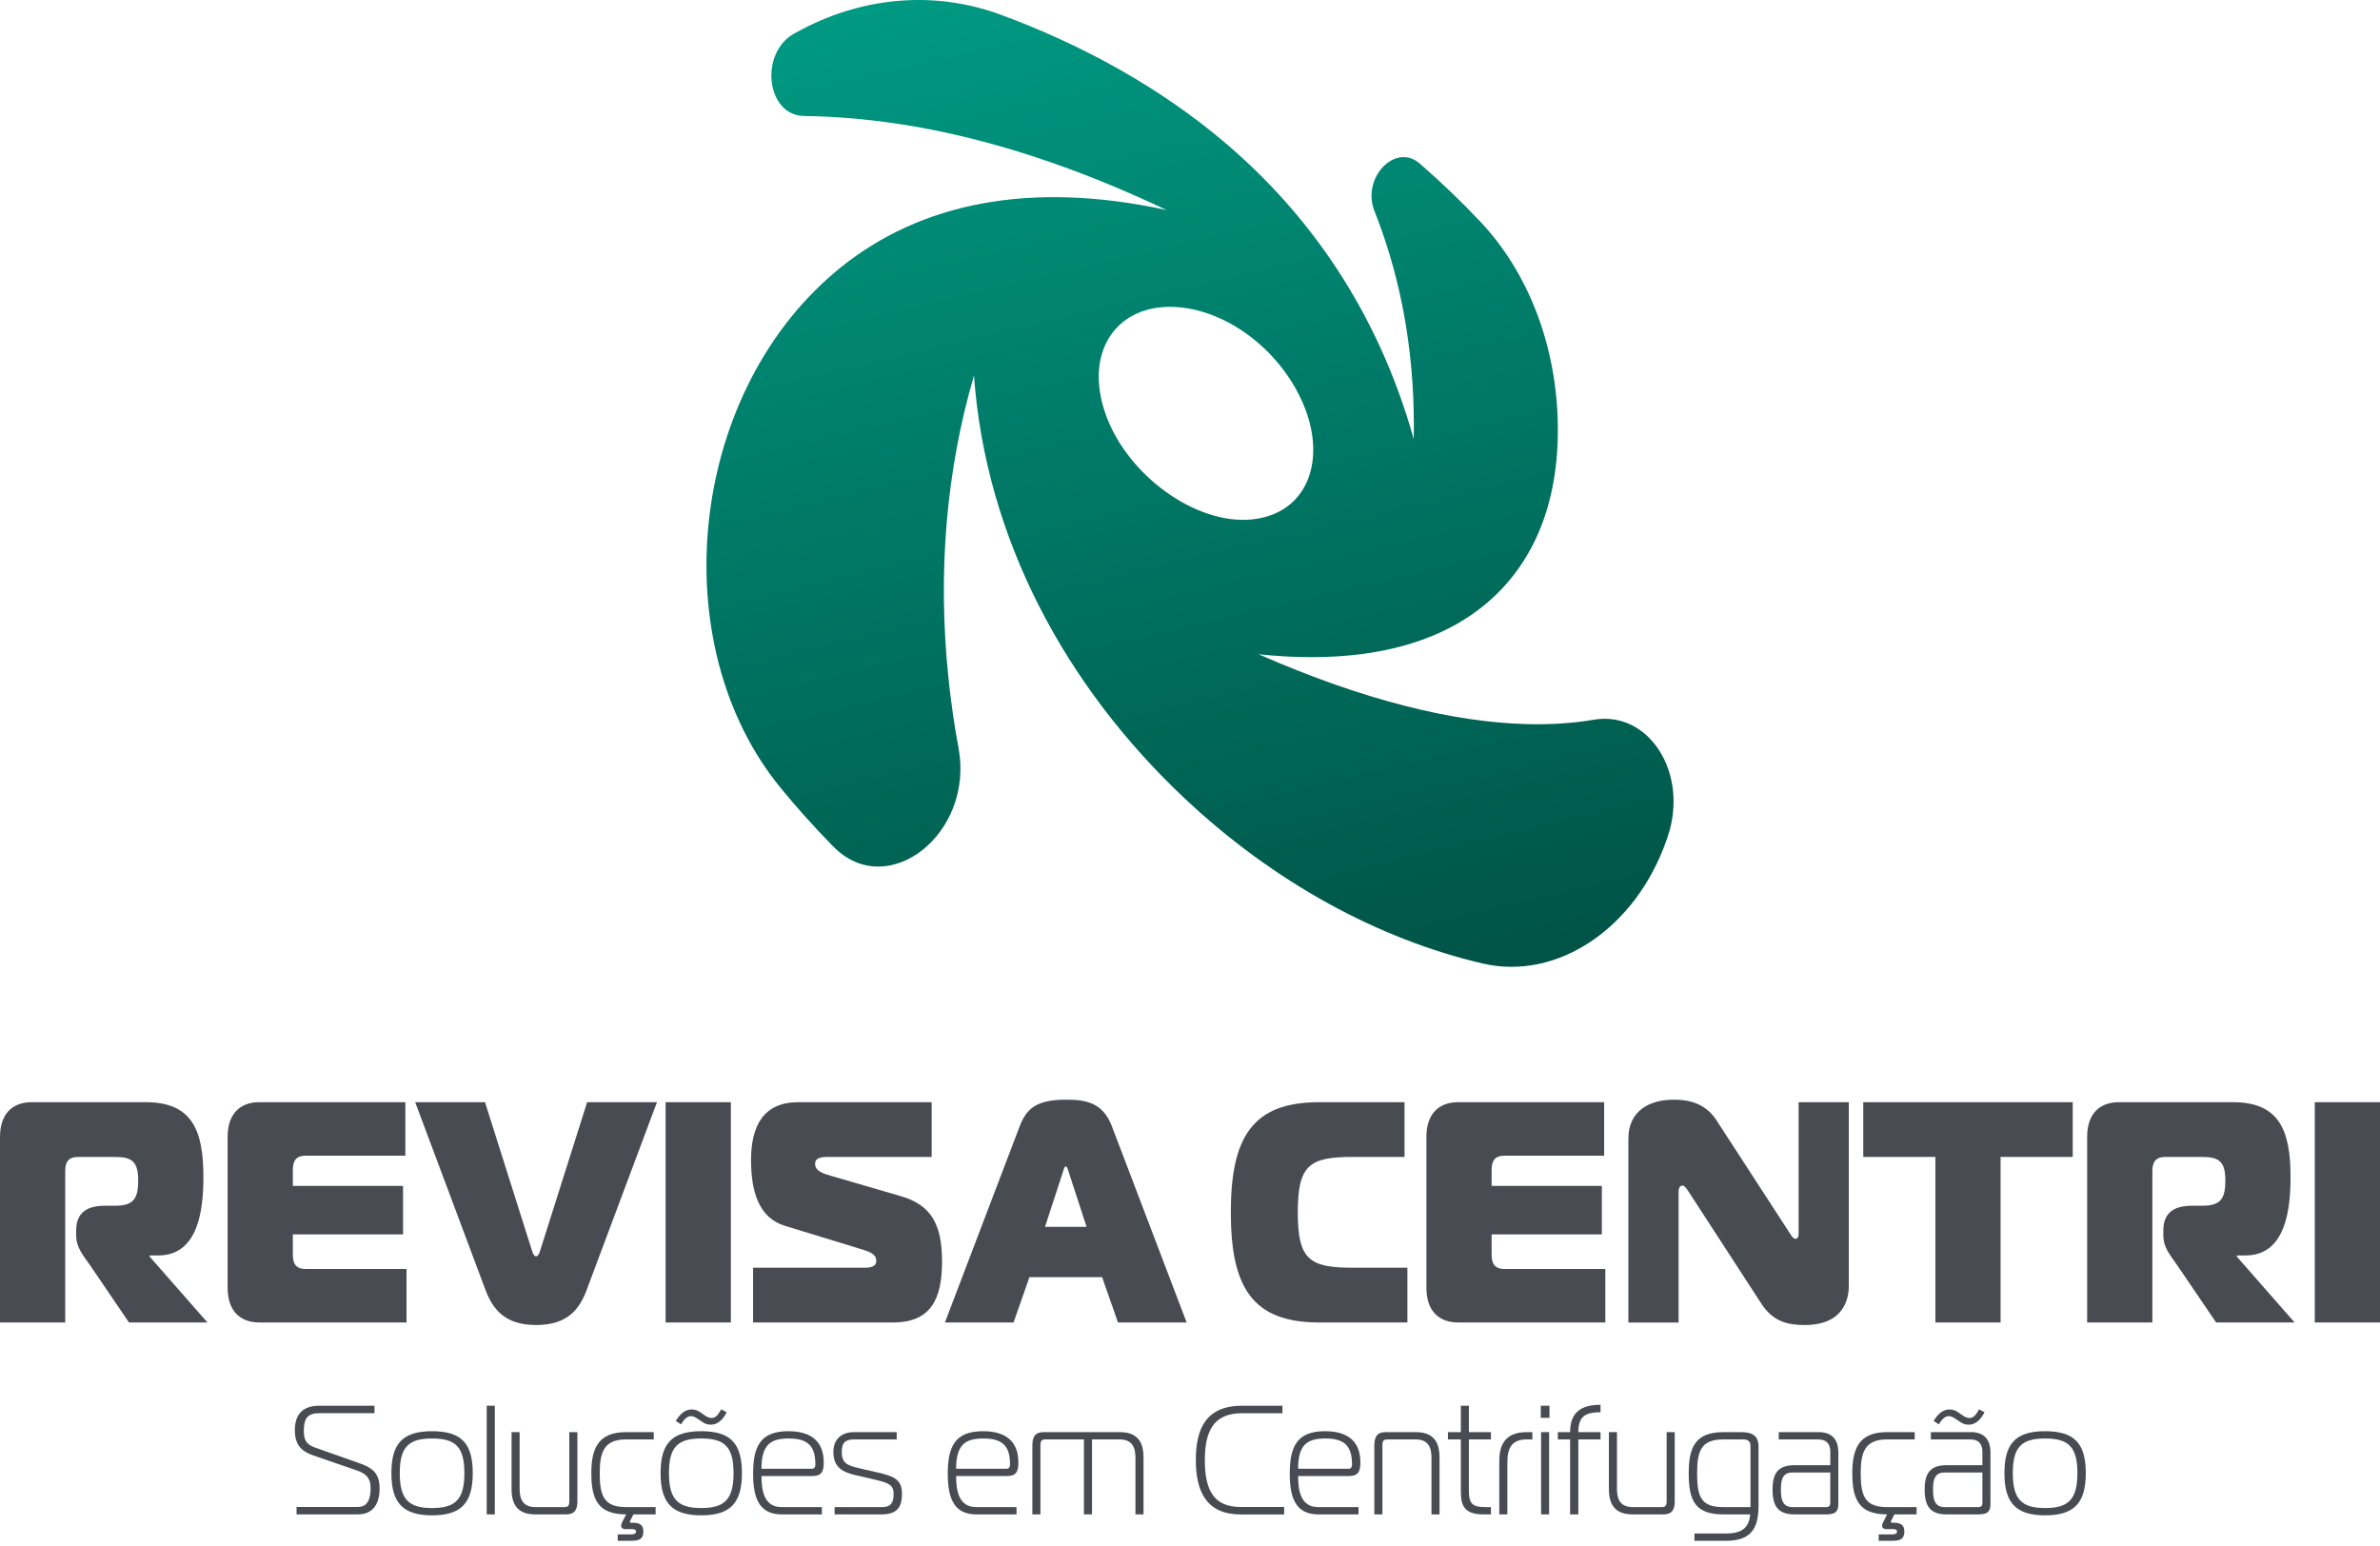 <?xml version="1.0" encoding="UTF-8"?> <svg xmlns="http://www.w3.org/2000/svg" width="137" height="89" viewBox="0 0 137 89" fill="none"><path fill-rule="evenodd" clip-rule="evenodd" d="M75.011 23.236C76.402 26.477 75.267 29.588 72.046 29.902C68.825 30.217 64.864 27.34 63.636 23.822C62.409 20.303 64.212 17.699 67.269 17.664C70.327 17.628 73.621 19.995 75.011 23.236ZM88.407 31.011C86.235 35.634 81.19 38.574 72.454 37.664C78.545 40.337 83.715 41.582 87.919 41.684C89.305 41.718 90.579 41.629 91.747 41.43C94.922 40.89 97.233 44.509 95.996 48.167C95.987 48.195 95.978 48.223 95.967 48.251C95.957 48.282 95.946 48.312 95.936 48.341C94.166 53.437 89.645 56.465 85.353 55.465C79.434 54.087 73.366 50.848 68.121 45.893C61.375 39.519 56.743 31.045 56.065 21.617C54.447 27.159 53.981 32.995 54.585 38.928C54.726 40.315 54.924 41.697 55.178 43.073C56.086 47.989 51.099 51.911 47.98 48.741C47.943 48.705 47.907 48.667 47.871 48.63C46.839 47.576 45.855 46.478 44.928 45.345C38.188 37.109 39.594 22.808 48.071 15.662C48.178 15.571 48.287 15.482 48.395 15.394C52.961 11.721 59.211 10.368 67.147 12.089C61.989 9.638 57.212 8.093 52.781 7.306C50.553 6.912 48.385 6.705 46.283 6.677C44.112 6.647 43.684 3.061 45.721 1.928C45.745 1.914 45.768 1.902 45.792 1.889C45.915 1.821 46.039 1.754 46.165 1.689C49.874 -0.251 53.941 -0.505 57.615 0.85C62.358 2.598 66.776 5.054 70.447 8.155C75.311 12.262 79.302 17.873 81.38 25.276C81.466 20.757 80.773 16.793 79.553 13.315C79.414 12.92 79.269 12.53 79.116 12.143C78.364 10.244 80.315 8.193 81.72 9.411C81.742 9.43 81.764 9.45 81.787 9.468C82.964 10.492 84.109 11.591 85.209 12.755C87.872 15.575 89.5 19.605 89.662 24.035C89.753 26.587 89.367 28.968 88.407 31.011Z" fill="url(#paint0_linear_136_54)"></path><path d="M0.001 65.44C0.001 64.172 0.665 63.447 1.828 63.447H8.388C11.045 63.447 11.709 65.041 11.709 67.759C11.709 69.571 11.444 72.269 9.118 72.269H8.619V72.341L11.941 76.127H7.424L5.181 72.83C4.799 72.268 4.384 71.834 4.384 71.109V70.838C4.384 69.75 5.065 69.407 6.062 69.407H6.627C7.623 69.407 7.955 69.062 7.955 67.976C7.955 66.889 7.623 66.599 6.627 66.599H4.485C3.986 66.599 3.754 66.853 3.754 67.396V76.128H0V65.44H0.001Z" fill="#484C52"></path><path d="M23.334 66.527H17.588C17.09 66.527 16.857 66.781 16.857 67.324V68.266H23.201V71.056H16.857V72.252C16.857 72.795 17.09 73.049 17.588 73.049H23.4V76.128H14.93C13.767 76.128 13.103 75.404 13.103 74.136V65.44C13.103 64.172 13.767 63.447 14.93 63.447H23.333V66.527H23.334Z" fill="#484C52"></path><path d="M30.642 72.052C30.709 72.269 30.808 72.324 30.858 72.324C30.908 72.324 31.007 72.269 31.074 72.052L33.798 63.447H37.817L33.781 74.227C33.367 75.349 32.686 76.274 30.858 76.274C29.03 76.274 28.35 75.332 27.935 74.227L23.899 63.447H27.918L30.642 72.052Z" fill="#484C52"></path><path d="M38.315 76.128V63.447H42.069V76.128H38.315Z" fill="#484C52"></path><path d="M43.348 72.976H49.792C50.34 72.976 50.44 72.777 50.44 72.578C50.44 72.197 50.074 72.07 49.692 71.944L45.191 70.567C43.68 70.114 43.232 68.592 43.232 66.781C43.232 64.788 43.963 63.447 45.956 63.447H53.628V66.599H47.716C47.384 66.599 46.919 66.599 46.919 66.998C46.919 67.433 47.45 67.578 47.898 67.704L51.818 68.846C53.595 69.353 54.227 70.458 54.227 72.632C54.227 74.805 53.562 76.128 51.404 76.128H43.349V72.976H43.348Z" fill="#484C52"></path><path d="M58.693 64.843C59.059 63.901 59.557 63.303 61.35 63.303C62.446 63.303 63.476 63.43 64.007 64.843L68.308 76.129H64.355L63.441 73.52H59.257L58.343 76.129H54.392L58.693 64.843ZM60.154 70.621H62.546L61.5 67.415C61.466 67.288 61.416 67.144 61.35 67.144C61.283 67.144 61.234 67.289 61.201 67.415L60.154 70.621Z" fill="#484C52"></path><path d="M75.933 76.128C72.113 76.128 70.85 74.136 70.85 69.788C70.85 65.44 72.112 63.447 75.933 63.447H80.849V66.599H77.859C75.369 66.599 74.704 67.07 74.704 69.788C74.704 72.505 75.369 72.976 77.859 72.976H81.015V76.128H75.933Z" fill="#484C52"></path><path d="M92.34 66.527H86.594C86.096 66.527 85.863 66.781 85.863 67.324V68.266H92.207V71.056H85.863V72.252C85.863 72.795 86.096 73.049 86.594 73.049H92.406V76.128H83.936C82.774 76.128 82.109 75.404 82.109 74.136V65.44C82.109 64.172 82.774 63.447 83.936 63.447H92.339V66.527H92.34Z" fill="#484C52"></path><path d="M106.424 74.009C106.424 74.463 106.34 76.274 103.9 76.274C103.019 76.274 102.09 76.146 101.375 75.024L97.174 68.557C97.09 68.43 96.974 68.249 96.858 68.249C96.808 68.249 96.625 68.249 96.625 68.611V76.13H93.735V65.55C93.735 63.902 94.997 63.303 96.342 63.303C96.956 63.303 98.086 63.375 98.8 64.481L103.035 71.003C103.118 71.13 103.218 71.311 103.35 71.311C103.533 71.311 103.533 71.094 103.533 71.003V63.448H106.423V74.009H106.424Z" fill="#484C52"></path><path d="M111.407 76.128V66.599H107.255V63.447H119.312V66.599H115.16V76.128H111.407Z" fill="#484C52"></path><path d="M120.143 65.44C120.143 64.172 120.807 63.447 121.97 63.447H128.53C131.187 63.447 131.851 65.041 131.851 67.759C131.851 69.571 131.586 72.269 129.26 72.269H128.763V72.341L132.084 76.127H127.567L125.324 72.83C124.942 72.268 124.528 71.834 124.528 71.109V70.838C124.528 69.75 125.209 69.407 126.205 69.407H126.77C127.766 69.407 128.098 69.062 128.098 67.976C128.098 66.889 127.766 66.599 126.77 66.599H124.628C124.13 66.599 123.897 66.853 123.897 67.396V76.128H120.143V65.44Z" fill="#484C52"></path><path d="M133.246 76.128V63.447H137V76.128H133.246Z" fill="#484C52"></path><path d="M17.071 86.747H20.6C20.975 86.747 21.333 86.551 21.333 85.674C21.333 85.263 21.243 84.888 20.547 84.647L18.054 83.789C17.383 83.558 16.973 83.209 16.973 82.332C16.973 81.438 17.402 80.92 18.385 80.92H21.557V81.35H18.385C17.732 81.35 17.491 81.618 17.491 82.332C17.491 82.734 17.518 83.109 18.125 83.325L20.555 84.182C21.306 84.441 21.851 84.692 21.851 85.674C21.851 86.443 21.565 87.175 20.6 87.175H17.071V86.747Z" fill="#484C52"></path><path d="M27.213 84.799C27.213 86.498 26.57 87.23 24.872 87.23C23.173 87.23 22.53 86.496 22.53 84.799C22.53 83.101 23.173 82.387 24.872 82.387C26.57 82.387 27.213 83.101 27.213 84.799ZM24.872 86.81C26.212 86.81 26.731 86.318 26.731 84.799C26.731 83.281 26.213 82.807 24.872 82.807C23.532 82.807 23.012 83.28 23.012 84.799C23.014 86.318 23.532 86.81 24.872 86.81Z" fill="#484C52"></path><path d="M28.017 80.921H28.482V87.176H28.017V80.921Z" fill="#484C52"></path><path d="M33.236 86.425C33.236 86.881 33.093 87.176 32.593 87.176H30.814C29.831 87.176 29.447 86.649 29.447 85.719V82.44H29.912V85.719C29.912 86.292 30.1 86.755 30.814 86.755H32.485C32.664 86.755 32.771 86.72 32.771 86.416V82.44H33.236V86.425Z" fill="#484C52"></path><path d="M35.559 88.328H36.318C36.515 88.328 36.613 88.275 36.613 88.158C36.613 88.024 36.434 88.024 36.372 88.024H36.023C35.782 88.024 35.754 87.899 35.754 87.828C35.754 87.765 35.772 87.703 35.799 87.658L36.041 87.175C34.432 87.175 34.039 86.326 34.039 84.808C34.039 83.378 34.432 82.44 36.041 82.44H37.631V82.86H36.041C34.789 82.86 34.522 83.556 34.522 84.808C34.522 86.148 34.79 86.755 36.041 86.755H37.739V87.175H36.461L36.283 87.532C36.273 87.55 36.256 87.595 36.256 87.603C36.256 87.657 36.309 87.657 36.336 87.657H36.444C36.765 87.657 37.034 87.747 37.034 88.149C37.034 88.425 36.971 88.694 36.408 88.694H35.559V88.328Z" fill="#484C52"></path><path d="M42.708 84.799C42.708 86.497 42.065 87.23 40.366 87.23C38.668 87.23 38.025 86.496 38.025 84.799C38.025 83.101 38.668 82.387 40.366 82.387C42.065 82.387 42.708 83.101 42.708 84.799ZM40.366 86.81C41.706 86.81 42.225 86.318 42.225 84.799C42.225 83.281 41.707 82.806 40.366 82.806C39.026 82.806 38.507 83.279 38.507 84.799C38.508 86.318 39.026 86.81 40.366 86.81ZM38.901 81.796C39.089 81.484 39.383 81.135 39.803 81.135C40.017 81.135 40.135 81.189 40.268 81.269L40.58 81.483C40.679 81.554 40.812 81.626 40.965 81.626C41.251 81.626 41.385 81.34 41.518 81.126L41.831 81.296C41.652 81.653 41.366 82.011 40.91 82.011C40.74 82.011 40.598 81.966 40.464 81.877L40.195 81.698C40.079 81.618 39.936 81.52 39.766 81.52C39.515 81.52 39.319 81.796 39.203 81.993L38.901 81.796Z" fill="#484C52"></path><path d="M44.987 87.176C43.682 87.176 43.351 86.194 43.351 84.844C43.351 83.245 43.78 82.387 45.379 82.387C46.55 82.387 47.417 82.852 47.417 84.191C47.417 84.737 47.274 84.969 46.738 84.969H43.834C43.834 85.8 43.977 86.755 44.987 86.755H47.309V87.175H44.987V87.176ZM46.737 84.549C46.889 84.549 46.933 84.423 46.933 84.335V84.272C46.933 83.111 46.361 82.807 45.388 82.807C44.333 82.807 43.833 83.191 43.833 84.549H46.737Z" fill="#484C52"></path><path d="M48.043 86.757H50.759C51.322 86.757 51.438 86.462 51.438 85.988C51.438 85.425 51.089 85.344 50.134 85.121L49.312 84.933C48.525 84.754 47.972 84.486 47.972 83.584C47.972 82.842 48.445 82.44 49.16 82.44H51.618V82.86H49.16C48.624 82.86 48.454 83.083 48.454 83.584C48.454 84.236 48.785 84.361 49.472 84.521L50.33 84.718C51.393 84.959 51.921 85.111 51.921 85.987C51.921 86.72 51.67 87.175 50.759 87.175H48.043V86.757Z" fill="#484C52"></path><path d="M56.191 87.176C54.887 87.176 54.556 86.194 54.556 84.844C54.556 83.245 54.985 82.387 56.584 82.387C57.755 82.387 58.621 82.852 58.621 84.191C58.621 84.737 58.478 84.969 57.943 84.969H55.038C55.038 85.8 55.181 86.755 56.191 86.755H58.514V87.175H56.191V87.176ZM57.943 84.549C58.094 84.549 58.139 84.423 58.139 84.335V84.272C58.139 83.111 57.567 82.807 56.593 82.807C55.538 82.807 55.038 83.191 55.038 84.549H57.943Z" fill="#484C52"></path><path d="M59.427 83.191C59.427 82.736 59.57 82.44 60.07 82.44H64.458C65.44 82.44 65.825 82.967 65.825 83.897V87.176H65.36V83.897C65.36 83.325 65.172 82.861 64.458 82.861H62.859V87.176H62.394V82.86H60.177C59.998 82.86 59.89 82.895 59.89 83.199V87.175H59.426V83.191H59.427Z" fill="#484C52"></path><path d="M71.4 87.176C69.371 87.176 68.836 85.746 68.836 84.049C68.836 82.352 69.345 80.922 71.49 80.922H73.822V81.352H71.49C69.881 81.352 69.354 82.352 69.354 84.05C69.354 85.749 69.846 86.749 71.409 86.749H73.92V87.178H71.4V87.176Z" fill="#484C52"></path><path d="M75.877 87.176C74.573 87.176 74.242 86.194 74.242 84.844C74.242 83.245 74.671 82.387 76.27 82.387C77.441 82.387 78.308 82.852 78.308 84.191C78.308 84.737 78.164 84.969 77.629 84.969H74.724C74.724 85.8 74.867 86.755 75.877 86.755H78.2V87.175H75.877V87.176ZM77.629 84.549C77.78 84.549 77.825 84.423 77.825 84.335V84.272C77.825 83.111 77.253 82.807 76.279 82.807C75.224 82.807 74.724 83.191 74.724 84.549H77.629Z" fill="#484C52"></path><path d="M79.112 83.191C79.112 82.736 79.255 82.44 79.755 82.44H81.497C82.48 82.44 82.864 82.967 82.864 83.897V87.176H82.4V83.897C82.4 83.325 82.212 82.861 81.497 82.861H79.862C79.683 82.861 79.576 82.896 79.576 83.2V87.176H79.111V83.191H79.112Z" fill="#484C52"></path><path d="M85.376 87.176C84.089 87.176 84.089 86.425 84.089 85.675V82.86H83.348V82.44H84.089V80.921H84.554V82.44H85.823V82.86H84.554V85.808C84.554 86.55 84.751 86.755 85.484 86.755H85.823V87.175H85.376V87.176Z" fill="#484C52"></path><path d="M86.305 84.066C86.305 82.993 86.814 82.44 87.886 82.44H88.208V82.86H87.886C87.082 82.86 86.769 83.28 86.769 84.174V87.176H86.305V84.066Z" fill="#484C52"></path><path d="M88.691 81.618V80.921H89.191V81.618H88.691ZM88.709 82.44H89.173V87.175H88.709V82.44Z" fill="#484C52"></path><path d="M90.38 87.176V82.86H89.674V82.44H90.38C90.38 81.296 91.014 80.867 92.131 80.867V81.296C91.256 81.296 90.854 81.538 90.854 82.44H92.131V82.86H90.854V87.175H90.38V87.176Z" fill="#484C52"></path><path d="M96.402 86.425C96.402 86.881 96.259 87.176 95.759 87.176H93.98C92.997 87.176 92.613 86.649 92.613 85.719V82.44H93.078V85.719C93.078 86.292 93.266 86.755 93.98 86.755H95.651C95.83 86.755 95.937 86.72 95.937 86.416V82.44H96.402V86.425Z" fill="#484C52"></path><path d="M99.208 87.176C97.6 87.176 97.207 86.417 97.207 84.809C97.207 83.29 97.6 82.441 99.208 82.441H100.227C100.852 82.441 101.227 82.637 101.227 83.272V86.632C101.227 87.909 100.878 88.696 99.342 88.696H97.537V88.276H99.342C100.173 88.276 100.674 88.025 100.745 87.177H99.208V87.176ZM100.763 83.244C100.763 83.003 100.656 82.86 100.344 82.86H99.208C97.957 82.86 97.69 83.468 97.69 84.808C97.69 86.237 97.958 86.755 99.208 86.755H100.763V83.244Z" fill="#484C52"></path><path d="M104.686 82.44C105.472 82.44 105.821 82.877 105.821 83.629V86.551C105.821 86.971 105.705 87.176 105.133 87.176H103.311C102.373 87.176 102.033 86.729 102.033 85.746C102.033 84.764 102.382 84.344 103.311 84.344H105.357V83.549C105.357 83.192 105.186 82.861 104.686 82.861H102.389V82.441H104.686V82.44ZM103.184 84.764C102.612 84.764 102.514 85.175 102.514 85.746C102.514 86.318 102.612 86.757 103.184 86.757H105.132C105.293 86.757 105.355 86.649 105.355 86.542V84.764H103.184Z" fill="#484C52"></path><path d="M108.144 88.328H108.903C109.1 88.328 109.198 88.275 109.198 88.158C109.198 88.024 109.019 88.024 108.957 88.024H108.608C108.366 88.024 108.339 87.899 108.339 87.828C108.339 87.765 108.357 87.703 108.384 87.658L108.625 87.175C107.017 87.175 106.624 86.326 106.624 84.808C106.624 83.378 107.017 82.44 108.625 82.44H110.216V82.86H108.625C107.374 82.86 107.107 83.556 107.107 84.808C107.107 86.148 107.375 86.755 108.625 86.755H110.324V87.175H109.046L108.868 87.532C108.858 87.55 108.841 87.595 108.841 87.603C108.841 87.657 108.894 87.657 108.921 87.657H109.029C109.35 87.657 109.619 87.747 109.619 88.149C109.619 88.425 109.556 88.694 108.993 88.694H108.144V88.328Z" fill="#484C52"></path><path d="M113.442 82.44C114.229 82.44 114.577 82.877 114.577 83.628V86.551C114.577 86.971 114.462 87.176 113.889 87.176H112.067C111.129 87.176 110.789 86.729 110.789 85.746C110.789 84.764 111.138 84.344 112.067 84.344H114.113V83.549C114.113 83.192 113.942 82.861 113.442 82.861H111.146V82.441H113.442V82.44ZM111.941 84.764C111.369 84.764 111.271 85.175 111.271 85.746C111.271 86.318 111.369 86.756 111.941 86.756H113.889C114.05 86.756 114.113 86.649 114.113 86.542V84.764H111.941ZM111.306 81.796C111.494 81.484 111.789 81.135 112.209 81.135C112.423 81.135 112.54 81.189 112.674 81.269L112.986 81.483C113.084 81.554 113.218 81.626 113.37 81.626C113.656 81.626 113.79 81.34 113.924 81.126L114.236 81.296C114.057 81.653 113.771 82.011 113.316 82.011C113.146 82.011 113.004 81.966 112.869 81.877L112.6 81.698C112.484 81.618 112.341 81.52 112.171 81.52C111.921 81.52 111.724 81.796 111.608 81.993L111.306 81.796Z" fill="#484C52"></path><path d="M120.064 84.799C120.064 86.498 119.421 87.23 117.722 87.23C116.024 87.23 115.381 86.496 115.381 84.799C115.381 83.101 116.024 82.387 117.722 82.387C119.421 82.387 120.064 83.101 120.064 84.799ZM117.722 86.81C119.062 86.81 119.581 86.318 119.581 84.799C119.581 83.281 119.063 82.807 117.722 82.807C116.382 82.807 115.863 83.28 115.863 84.799C115.864 86.318 116.382 86.81 117.722 86.81Z" fill="#484C52"></path><defs><linearGradient id="paint0_linear_136_54" x1="72.984" y1="59.181" x2="58.533" y2="-1.739" gradientUnits="userSpaceOnUse"><stop stop-color="#005346"></stop><stop offset="1" stop-color="#009982"></stop></linearGradient></defs></svg> 